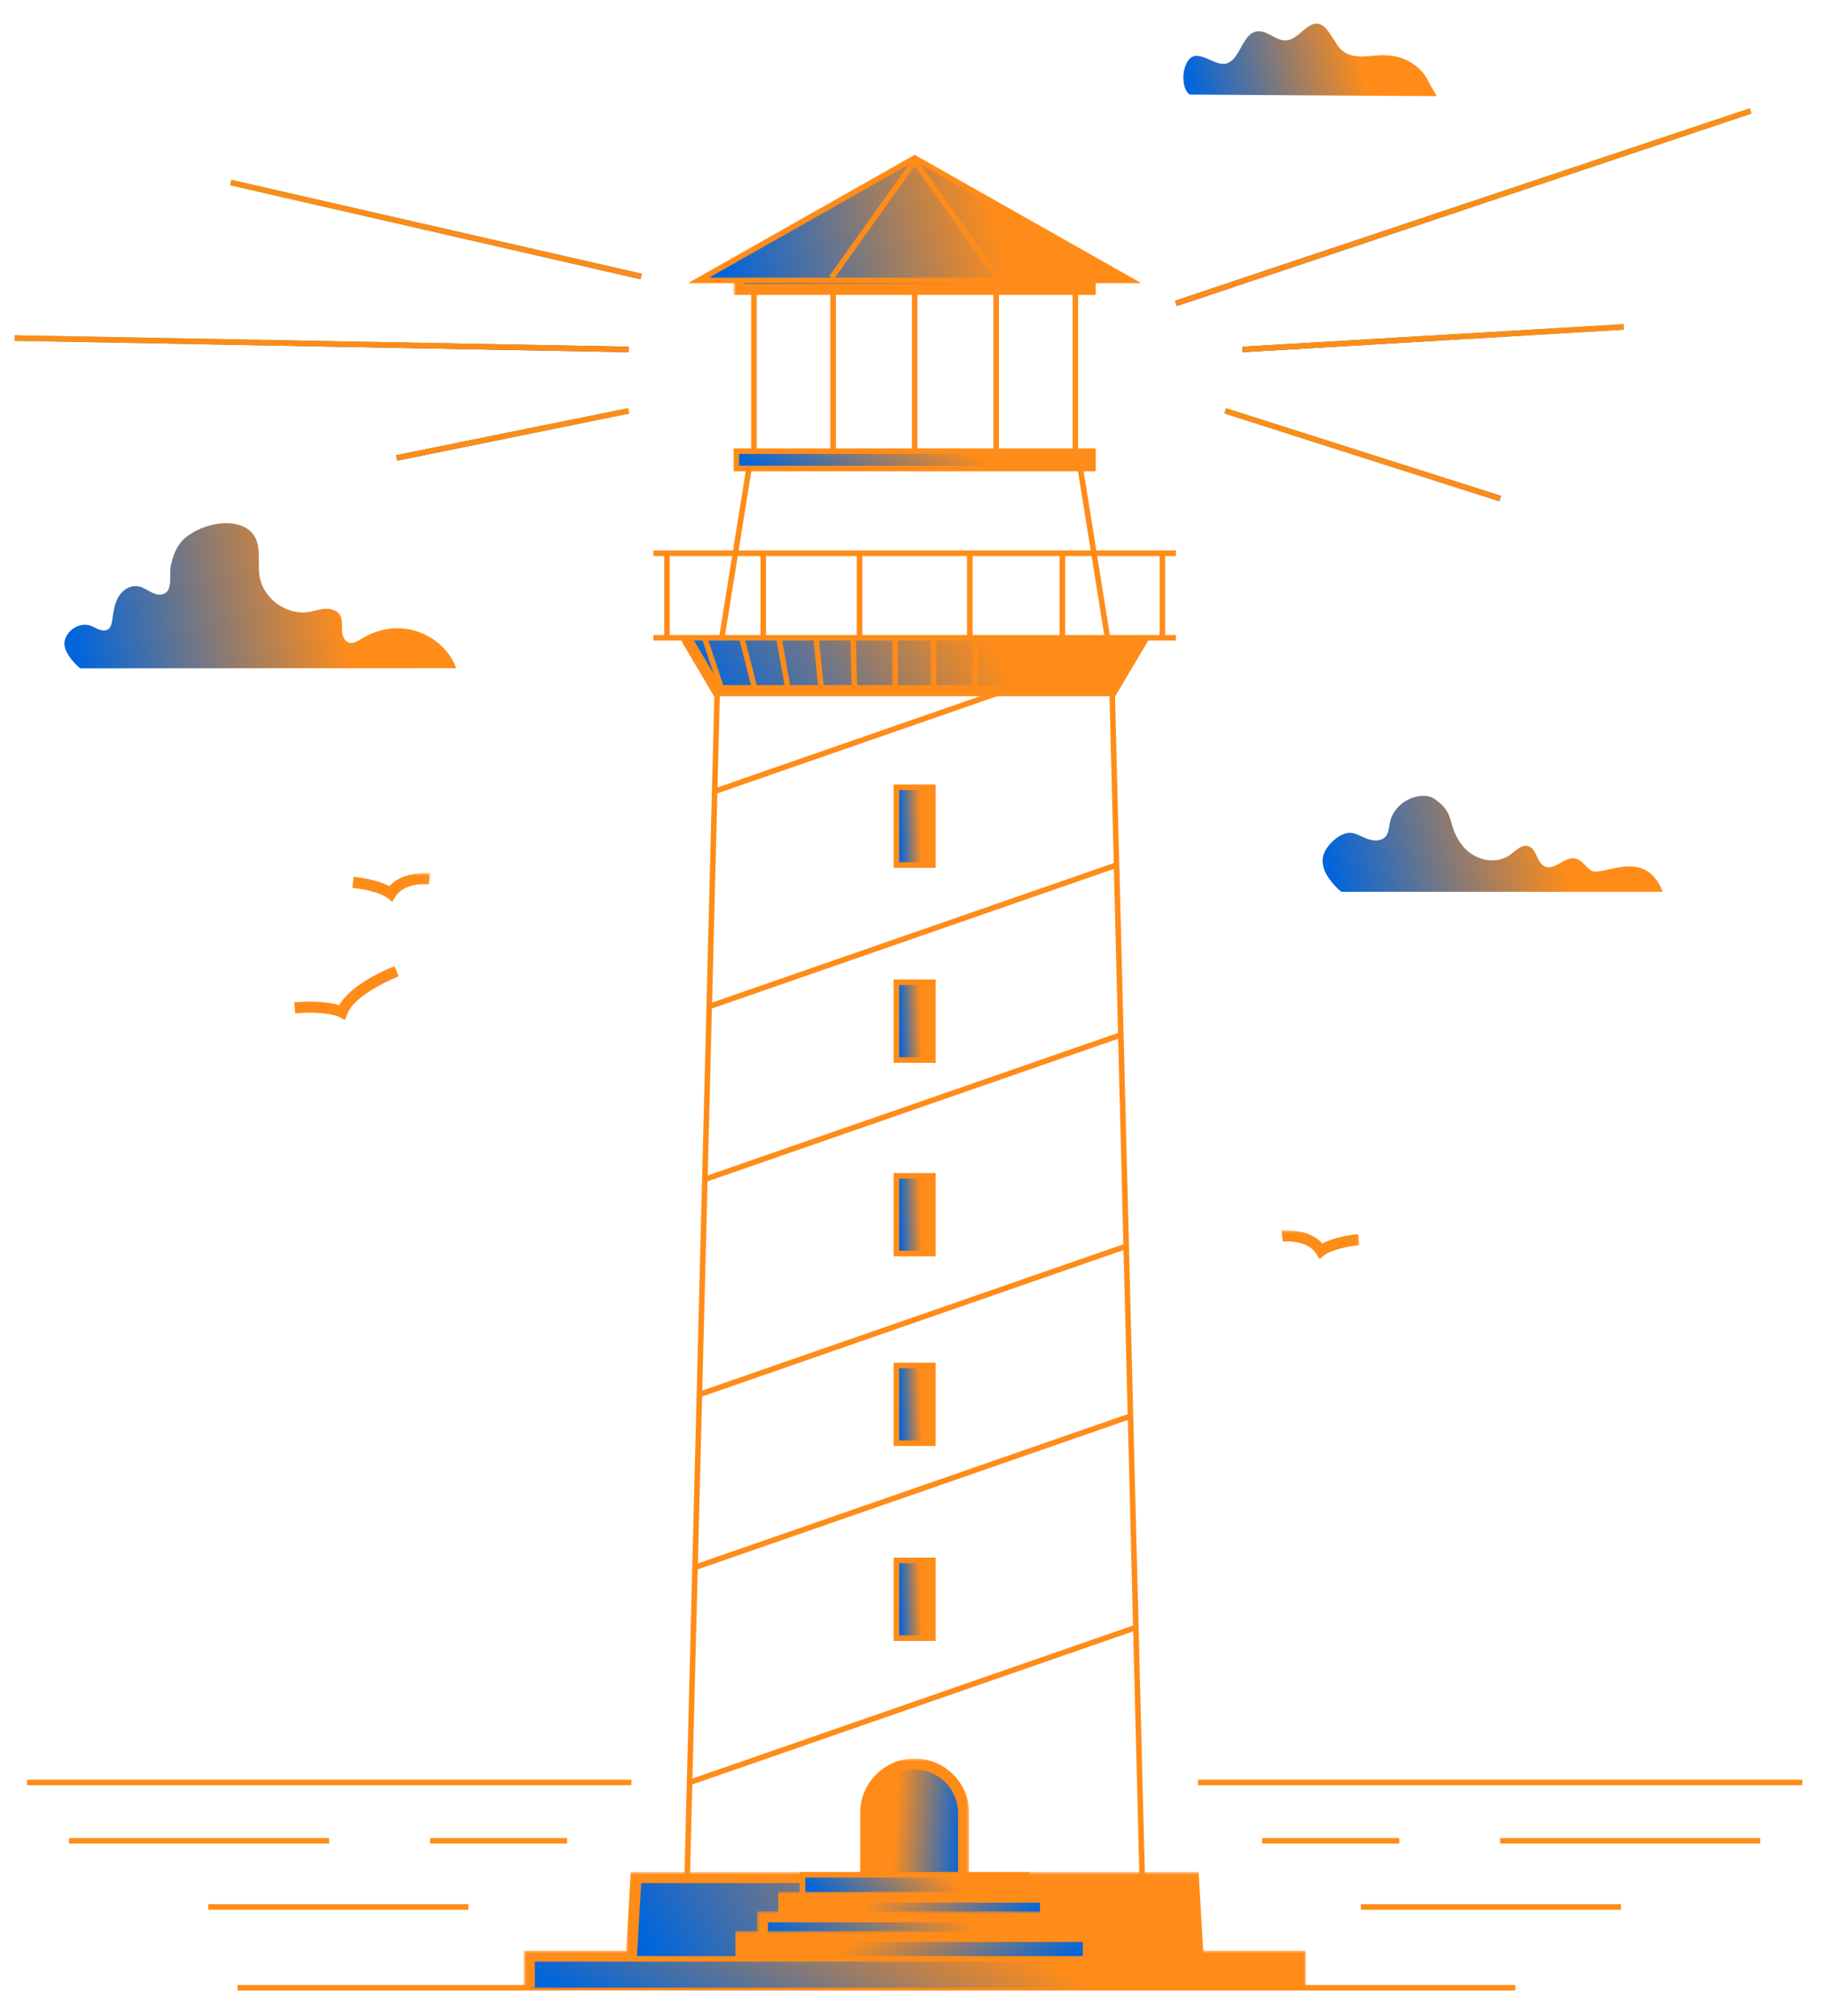 <svg width="329" height="363" viewBox="0 0 329 363" fill="none" xmlns="http://www.w3.org/2000/svg">
<g filter="url(#filter0_d_985_5194)">
<path d="M14.434 116.326L82.147 116.292C80.213 110.811 72.777 106.679 65.547 110.744C64.728 111.204 63.888 111.898 62.967 111.727C62.023 111.553 61.616 110.417 61.586 109.46C61.556 108.502 61.697 107.458 61.174 106.656C60.635 105.825 59.534 105.533 58.546 105.598C57.558 105.663 56.609 106.012 55.633 106.174C51.621 106.836 47.373 103.768 46.742 99.752C46.344 97.228 47.137 94.356 45.647 92.281C42.779 88.29 34.415 90.627 32.178 94.162C31.456 95.303 31.005 96.607 30.745 97.926C30.477 99.298 31.109 102.112 29.639 102.852C28.096 103.629 26.609 102.021 25.234 101.635C23.587 101.17 22.046 102.158 21.259 103.595C20.579 104.835 20.406 106.278 20.202 107.678C20.117 108.261 19.992 108.904 19.52 109.258C19.059 109.603 18.409 109.554 17.87 109.356C17.331 109.157 16.847 108.828 16.304 108.638C14.425 107.981 12.19 109.339 11.669 111.262C11.05 113.55 14.439 116.329 14.439 116.329L14.434 116.326Z" fill="url(#paint0_linear_985_5194)"/>
</g>
<g filter="url(#filter1_d_985_5194)">
<path d="M214.207 13.023C214.207 13.023 256.13 13.308 258.79 13.308C258.603 13.308 256.752 9.685 256.373 9.233C254.156 6.612 251.253 5.793 248.377 5.95C245.968 6.08 242.734 6.885 240.888 4.199C239.243 1.807 238.132 -1.102 235.374 0.946C233.845 2.082 232.684 3.625 230.823 3.209C229.211 2.848 227.848 1.3 226.136 1.686C224.456 2.066 223.644 4.49 222.601 5.999C220.357 9.24 218.173 6.244 215.556 6.05C213.059 5.865 212.201 11.441 214.207 13.021V13.023Z" fill="url(#paint1_linear_985_5194)"/>
</g>
<g filter="url(#filter2_d_985_5194)">
<path d="M238.603 152.926C239.098 154.101 240.625 155.876 241.546 156.549H299.416C296.129 148.208 288.36 154.15 286.409 152.66C285.461 151.933 284.769 150.73 283.589 150.536C281.678 150.219 279.924 152.805 278.166 151.991C276.708 151.315 276.759 148.824 275.227 148.342C273.997 147.956 272.935 149.185 271.889 149.936C269.716 151.5 266.512 151.049 264.446 149.346C262.9 148.072 261.938 146.244 261.424 144.331C260.864 142.244 260.318 141.251 258.456 139.921C257.621 139.324 256.663 139.187 255.661 139.315C253.16 139.632 250.856 141.522 250.314 143.986C250.113 144.904 250.113 145.943 249.481 146.64C248.792 147.401 247.593 147.442 246.61 147.149C245.627 146.857 244.736 146.297 243.748 146.017C241.671 145.434 238.89 148.009 238.318 149.95C238.038 150.904 238.191 151.949 238.603 152.926Z" fill="url(#paint2_linear_985_5194)"/>
</g>
<g filter="url(#filter3_d_985_5194)">
<path d="M42.76 353.868H272.873" stroke="#FF8C19"/>
</g>
<g filter="url(#filter4_d_985_5194)">
<mask id="path-5-outside-1_985_5194" maskUnits="userSpaceOnUse" x="52.076" y="169.861" width="20" height="10" fill="black">
<rect fill="white" x="52.076" y="169.861" width="20" height="10"/>
<path d="M71.43 170.861C71.43 170.861 63.18 173.982 61.588 178.225C61.588 178.225 59.177 176.923 53.076 177.455"/>
</mask>
<path d="M61.588 178.225L61.113 179.105L62.121 179.65L62.524 178.576L61.588 178.225ZM71.43 170.861C71.076 169.926 71.076 169.926 71.076 169.926C71.076 169.926 71.076 169.926 71.075 169.926C71.075 169.926 71.074 169.926 71.073 169.927C71.072 169.927 71.07 169.928 71.067 169.929C71.062 169.931 71.056 169.933 71.047 169.937C71.029 169.944 71.004 169.953 70.971 169.966C70.906 169.992 70.813 170.029 70.694 170.078C70.456 170.175 70.117 170.318 69.706 170.503C68.886 170.871 67.773 171.409 66.605 172.087C65.44 172.762 64.197 173.588 63.132 174.538C62.076 175.479 61.13 176.599 60.652 177.874L62.524 178.576C62.842 177.73 63.524 176.868 64.463 176.031C65.392 175.202 66.511 174.453 67.607 173.817C68.701 173.183 69.749 172.676 70.526 172.327C70.914 172.153 71.232 172.019 71.451 171.929C71.561 171.884 71.646 171.85 71.703 171.828C71.731 171.817 71.752 171.808 71.766 171.803C71.773 171.8 71.778 171.798 71.781 171.797C71.782 171.797 71.783 171.796 71.784 171.796C71.784 171.796 71.784 171.796 71.784 171.796C71.784 171.796 71.784 171.796 71.784 171.796C71.784 171.796 71.784 171.796 71.43 170.861ZM61.588 178.225C62.063 177.345 62.063 177.345 62.062 177.345C62.062 177.345 62.062 177.344 62.061 177.344C62.06 177.344 62.059 177.343 62.059 177.343C62.057 177.342 62.055 177.341 62.053 177.34C62.049 177.338 62.044 177.335 62.039 177.333C62.029 177.327 62.016 177.321 62.001 177.313C61.97 177.298 61.929 177.279 61.879 177.256C61.777 177.211 61.635 177.153 61.45 177.087C61.08 176.956 60.538 176.797 59.806 176.658C58.342 176.38 56.122 176.185 52.989 176.458L53.163 178.451C56.131 178.192 58.167 178.382 59.434 178.623C60.067 178.743 60.51 178.876 60.782 178.973C60.918 179.021 61.012 179.06 61.066 179.084C61.094 179.096 61.111 179.104 61.118 179.108C61.122 179.11 61.123 179.111 61.123 179.11C61.122 179.11 61.121 179.109 61.119 179.108C61.118 179.108 61.117 179.108 61.116 179.107C61.116 179.107 61.115 179.106 61.115 179.106C61.114 179.106 61.114 179.106 61.114 179.105C61.113 179.105 61.113 179.105 61.588 178.225Z" fill="#FF8C19" mask="url(#path-5-outside-1_985_5194)"/>
</g>
<g filter="url(#filter5_d_985_5194)">
<mask id="path-7-outside-2_985_5194" maskUnits="userSpaceOnUse" x="62.566" y="153.172" width="15" height="6" fill="black">
<rect fill="white" x="62.566" y="153.172" width="15" height="6"/>
<path d="M77.367 154.207C77.367 154.207 72.377 153.661 70.385 156.863C70.385 156.863 68.631 155.408 63.566 154.846"/>
</mask>
<path d="M70.385 156.863L69.746 157.633L70.628 158.365L71.234 157.392L70.385 156.863ZM77.367 154.207C77.476 153.213 77.476 153.213 77.475 153.213C77.475 153.213 77.475 153.213 77.474 153.213C77.474 153.213 77.473 153.213 77.472 153.213C77.471 153.213 77.469 153.213 77.467 153.212C77.463 153.212 77.457 153.211 77.451 153.211C77.438 153.209 77.42 153.208 77.397 153.206C77.352 153.202 77.29 153.197 77.21 153.192C77.053 153.182 76.83 153.173 76.559 153.172C76.018 153.171 75.27 153.205 74.449 153.35C72.84 153.633 70.752 154.379 69.536 156.335L71.234 157.392C72.009 156.146 73.413 155.563 74.796 155.32C75.472 155.2 76.097 155.171 76.554 155.172C76.781 155.173 76.964 155.181 77.087 155.188C77.149 155.192 77.195 155.196 77.224 155.198C77.239 155.2 77.249 155.201 77.255 155.201C77.258 155.201 77.26 155.202 77.26 155.202C77.26 155.202 77.26 155.202 77.26 155.202C77.26 155.202 77.26 155.202 77.26 155.202C77.259 155.202 77.259 155.202 77.259 155.202C77.259 155.202 77.258 155.201 77.367 154.207ZM70.385 156.863C71.023 156.094 71.023 156.094 71.022 156.093C71.022 156.093 71.022 156.093 71.021 156.092C71.021 156.092 71.02 156.091 71.019 156.091C71.018 156.089 71.016 156.088 71.014 156.087C71.011 156.084 71.007 156.081 71.003 156.078C70.995 156.071 70.984 156.063 70.972 156.053C70.948 156.035 70.916 156.011 70.877 155.983C70.798 155.927 70.688 155.854 70.544 155.768C70.255 155.597 69.832 155.375 69.25 155.139C68.086 154.667 66.291 154.142 63.677 153.852L63.456 155.84C65.906 156.112 67.521 156.596 68.499 156.992C68.989 157.191 69.32 157.368 69.519 157.486C69.619 157.546 69.686 157.59 69.722 157.616C69.74 157.629 69.751 157.638 69.755 157.641C69.757 157.642 69.757 157.642 69.756 157.641C69.755 157.64 69.754 157.639 69.752 157.638C69.751 157.637 69.751 157.637 69.749 157.636C69.749 157.635 69.748 157.635 69.748 157.634C69.748 157.634 69.747 157.634 69.747 157.634C69.746 157.633 69.746 157.633 70.385 156.863Z" fill="#FF8C19" mask="url(#path-7-outside-2_985_5194)"/>
</g>
<g filter="url(#filter6_d_985_5194)">
<mask id="path-9-outside-3_985_5194" maskUnits="userSpaceOnUse" x="229.887" y="217.495" width="15" height="6" fill="black">
<rect fill="white" x="229.887" y="217.495" width="15" height="6"/>
<path d="M230.887 218.53C230.887 218.53 235.877 217.984 237.869 221.186C237.869 221.186 239.623 219.731 244.687 219.169"/>
</mask>
<path d="M237.869 221.186L237.02 221.715L237.626 222.688L238.508 221.956L237.869 221.186ZM230.887 218.53C230.995 219.524 230.995 219.525 230.995 219.525C230.995 219.525 230.995 219.525 230.994 219.525C230.994 219.525 230.994 219.525 230.994 219.525C230.993 219.525 230.993 219.525 230.994 219.525C230.994 219.525 230.996 219.524 230.999 219.524C231.005 219.524 231.015 219.523 231.03 219.521C231.059 219.519 231.105 219.515 231.167 219.511C231.29 219.504 231.473 219.496 231.7 219.495C232.157 219.494 232.782 219.523 233.457 219.643C234.841 219.886 236.245 220.469 237.02 221.715L238.718 220.658C237.501 218.702 235.414 217.956 233.805 217.673C232.983 217.528 232.236 217.494 231.695 217.495C231.424 217.496 231.201 217.505 231.043 217.515C230.964 217.52 230.902 217.525 230.857 217.529C230.834 217.531 230.816 217.532 230.803 217.534C230.797 217.534 230.791 217.535 230.787 217.535C230.785 217.536 230.783 217.536 230.782 217.536C230.781 217.536 230.78 217.536 230.78 217.536C230.779 217.536 230.779 217.536 230.779 217.536C230.778 217.536 230.778 217.536 230.887 218.53ZM237.869 221.186C238.508 221.956 238.507 221.956 238.507 221.957C238.507 221.957 238.506 221.957 238.506 221.957C238.505 221.958 238.505 221.958 238.504 221.959C238.503 221.96 238.502 221.96 238.502 221.961C238.5 221.962 238.499 221.963 238.498 221.964C238.497 221.965 238.497 221.965 238.499 221.964C238.502 221.961 238.513 221.952 238.532 221.939C238.568 221.913 238.635 221.869 238.735 221.809C238.933 221.691 239.265 221.514 239.755 221.315C240.733 220.919 242.347 220.435 244.798 220.163L244.577 218.175C241.963 218.465 240.168 218.99 239.004 219.462C238.422 219.698 237.998 219.92 237.71 220.091C237.566 220.177 237.456 220.25 237.377 220.306C237.338 220.334 237.306 220.358 237.282 220.376C237.27 220.386 237.259 220.394 237.251 220.401C237.247 220.404 237.243 220.407 237.239 220.41C237.238 220.411 237.236 220.412 237.235 220.414C237.234 220.414 237.233 220.415 237.233 220.415C237.232 220.416 237.232 220.416 237.232 220.416C237.231 220.417 237.231 220.417 237.869 221.186Z" fill="#FF8C19" mask="url(#path-9-outside-3_985_5194)"/>
</g>
<g filter="url(#filter7_d_985_5194)">
<mask id="path-11-outside-4_985_5194" maskUnits="userSpaceOnUse" x="122.508" y="109.824" width="85" height="12" fill="black">
<rect fill="white" x="122.508" y="109.824" width="85" height="12"/>
<path d="M123.508 110.824L129.153 120.34H200.265L205.91 110.824"/>
</mask>
<path d="M123.508 110.824L129.153 120.34H200.265L205.91 110.824" fill="url(#paint3_linear_985_5194)"/>
<path d="M129.153 120.34L128.293 120.851L128.584 121.34H129.153V120.34ZM200.265 120.34V121.34H200.834L201.125 120.851L200.265 120.34ZM122.648 111.335L128.293 120.851L130.013 119.83L124.368 110.314L122.648 111.335ZM129.153 121.34H200.265V119.34H129.153V121.34ZM201.125 120.851L206.77 111.335L205.05 110.314L199.405 119.83L201.125 120.851Z" fill="#FF8C19" mask="url(#path-11-outside-4_985_5194)"/>
<path d="M130.054 120.34L126.889 110.824" stroke="#FF8C19"/>
<path d="M136.01 120.34L133.578 110.824" stroke="#FF8C19"/>
<path d="M141.962 120.34L140.264 110.824" stroke="#FF8C19"/>
<path d="M147.916 120.34L146.951 110.824" stroke="#FF8C19"/>
<path d="M153.872 120.34L153.641 110.824" stroke="#FF8C19"/>
<path d="M161.191 120.34V110.824" stroke="#FF8C19"/>
<path d="M168.131 120.34V110.824" stroke="#FF8C19"/>
<path d="M175.776 110.824L175.547 120.34" stroke="#FF8C19"/>
<path d="M182.464 110.824L181.502 120.34" stroke="#FF8C19"/>
<path d="M189.153 110.824L187.455 120.34" stroke="#FF8C19"/>
<path d="M195.842 110.824L193.41 120.34" stroke="#FF8C19"/>
<path d="M202.531 110.824L199.363 120.34" stroke="#FF8C19"/>
<path d="M135.768 48.1V77.726" stroke="#FF8C19"/>
<path d="M193.648 77.726V48.1" stroke="#FF8C19"/>
<path d="M150.027 48.1V77.726" stroke="#FF8C19"/>
<path d="M164.709 48.1V77.726" stroke="#FF8C19"/>
<path d="M179.391 77.726V48.1" stroke="#FF8C19"/>
<mask id="path-30-outside-5_985_5194" maskUnits="userSpaceOnUse" x="94.301" y="347.161" width="141" height="7" fill="black">
<rect fill="white" x="94.301" y="347.161" width="141" height="7"/>
<path d="M95.301 353.868V348.161H234.118V353.868"/>
</mask>
<path d="M95.301 353.868V348.161H234.118V353.868" fill="url(#paint4_linear_985_5194)"/>
<path d="M95.301 348.161V347.161H94.301V348.161H95.301ZM234.118 348.161H235.118V347.161H234.118V348.161ZM96.301 353.868V348.161H94.301V353.868H96.301ZM95.301 349.161H234.118V347.161H95.301V349.161ZM233.118 348.161V353.868H235.118V348.161H233.118Z" fill="#FF8C19" mask="url(#path-30-outside-5_985_5194)"/>
<path d="M129.984 110.824L134.949 79.859" stroke="#FF8C19"/>
<path d="M194.469 79.859L199.434 110.824" stroke="#FF8C19"/>
<path d="M200.268 120.34L205.679 334.024" stroke="#FF8C19"/>
<path d="M123.744 334.024L129.153 120.34" stroke="#FF8C19"/>
<path d="M201.069 151.736L127.711 177.209" stroke="#FF8C19"/>
<path d="M128.691 138.472L180.917 120.34" stroke="#FF8C19"/>
<path d="M125.158 278.183L203.574 250.951" stroke="#FF8C19"/>
<path d="M204.539 289.004L124.18 316.906" stroke="#FF8C19"/>
<path d="M202.805 220.365L125.953 247.058" stroke="#FF8C19"/>
<path d="M126.924 208.328L201.839 182.315" stroke="#FF8C19"/>
<mask id="path-42-outside-6_985_5194" maskUnits="userSpaceOnUse" x="112.697" y="333.024" width="105" height="16" fill="black">
<rect fill="white" x="112.697" y="333.024" width="105" height="16"/>
<path d="M215.723 348.16L214.895 334.024H114.528L113.697 348.16"/>
</mask>
<path d="M215.723 348.16L214.895 334.024H114.528L113.697 348.16" fill="url(#paint5_linear_985_5194)"/>
<path d="M214.895 334.024L215.893 333.966L215.838 333.024H214.895V334.024ZM114.528 334.024V333.024H113.585L113.53 333.966L114.528 334.024ZM216.722 348.102L215.893 333.966L213.897 334.083L214.725 348.219L216.722 348.102ZM214.895 333.024H114.528V335.024H214.895V333.024ZM113.53 333.966L112.699 348.102L114.696 348.219L115.526 334.083L113.53 333.966Z" fill="#FF8C19" mask="url(#path-42-outside-6_985_5194)"/>
<path d="M184.416 334.024V337.559" stroke="#FF8C19"/>
<path d="M211.752 110.824H117.666" stroke="#FF8C19"/>
<path d="M211.752 95.606H117.666" stroke="#FF8C19"/>
<path d="M120.104 95.888V110.824" stroke="#FF8C19"/>
<path d="M137.441 95.888V110.824" stroke="#FF8C19"/>
<path d="M154.781 95.888V110.824" stroke="#FF8C19"/>
<path d="M174.639 110.824V95.888" stroke="#FF8C19"/>
<path d="M191.312 95.888V110.824" stroke="#FF8C19"/>
<path d="M209.316 110.824V95.888" stroke="#FF8C19"/>
<path d="M196.816 77.726V77.226H196.316H133.104H132.604V77.726V79.847V80.347H133.104H196.316H196.816V79.847V77.726Z" fill="url(#paint6_linear_985_5194)" stroke="#FF8C19"/>
<mask id="path-54-outside-7_985_5194" maskUnits="userSpaceOnUse" x="132.104" y="45.978" width="66" height="4" fill="black">
<rect fill="white" x="132.104" y="45.978" width="66" height="4"/>
<path d="M196.316 45.978V48.1H133.104V45.978"/>
</mask>
<path d="M196.316 45.978V48.1H133.104V45.978" fill="url(#paint7_linear_985_5194)"/>
<path d="M196.316 48.1V49.1H197.316V48.1H196.316ZM133.104 48.1H132.104V49.1H133.104V48.1ZM195.316 45.978V48.1H197.316V45.978H195.316ZM196.316 47.1H133.104V49.1H196.316V47.1ZM134.104 48.1V45.978H132.104V48.1H134.104Z" fill="#FF8C19" mask="url(#path-54-outside-7_985_5194)"/>
<path d="M164.956 24.589L164.709 24.449L164.463 24.589L127.445 45.543L125.793 46.478H127.691H201.727H203.626L201.974 45.543L164.956 24.589Z" fill="url(#paint8_linear_985_5194)" stroke="#FF8C19"/>
<path d="M164.709 25.024L179.669 45.978" stroke="#FF8C19"/>
<path d="M164.708 25.024L149.748 45.978" stroke="#FF8C19"/>
<path d="M167.995 173.345V172.845H167.495H161.924H161.424V173.345V186.346V186.846H161.924H167.495H167.995V186.346V173.345Z" fill="url(#paint9_linear_985_5194)" stroke="#FF8C19"/>
<path d="M167.995 138.241V137.741H167.495H161.924H161.424V138.241V151.241V151.741H161.924H167.495H167.995V151.241V138.241Z" fill="url(#paint10_linear_985_5194)" stroke="#FF8C19"/>
<path d="M167.995 208.187V207.687H167.495H161.924H161.424V208.187V221.187V221.687H161.924H167.495H167.995V221.187V208.187Z" fill="url(#paint11_linear_985_5194)" stroke="#FF8C19"/>
<path d="M167.995 277.428V276.928H167.495H161.924H161.424V277.428V290.429V290.929H161.924H167.495H167.995V290.429V277.428Z" fill="url(#paint12_linear_985_5194)" stroke="#FF8C19"/>
<path d="M167.995 242.335V241.835H167.495H161.924H161.424V242.335V255.336V255.836H161.924H167.495H167.995V255.336V242.335Z" fill="url(#paint13_linear_985_5194)" stroke="#FF8C19"/>
<mask id="path-64-outside-8_985_5194" maskUnits="userSpaceOnUse" x="154.521" y="312.595" width="20" height="22" fill="black">
<rect fill="white" x="154.521" y="312.595" width="20" height="22"/>
<path d="M173.521 334.024V322.408C173.521 317.54 169.577 313.595 164.709 313.595C159.841 313.595 155.896 317.54 155.896 322.408V334.024"/>
</mask>
<path d="M173.521 334.024V322.408C173.521 317.54 169.577 313.595 164.709 313.595C159.841 313.595 155.896 317.54 155.896 322.408V334.024" fill="url(#paint14_linear_985_5194)"/>
<path d="M172.521 334.024V322.408H174.521V334.024H172.521ZM172.521 322.408C172.521 318.092 169.024 314.595 164.709 314.595V312.595C170.129 312.595 174.521 316.987 174.521 322.408H172.521ZM164.709 314.595C160.393 314.595 156.896 318.092 156.896 322.408H154.896C154.896 316.987 159.289 312.595 164.709 312.595V314.595ZM156.896 322.408V334.024H154.896V322.408H156.896Z" fill="#FF8C19" mask="url(#path-64-outside-8_985_5194)"/>
<path d="M145.004 333.524H144.504V334.024V336.776V337.276H145.004H184.408H184.908V336.776V334.024V333.524H184.408H145.004Z" fill="url(#paint15_linear_985_5194)" stroke="#FF8C19"/>
<mask id="path-67-outside-9_985_5194" maskUnits="userSpaceOnUse" x="139.271" y="336.56" width="50" height="5" fill="black">
<rect fill="white" x="139.271" y="336.56" width="50" height="5"/>
<path d="M188.271 341.092V337.56H141.148V341.092"/>
</mask>
<path d="M188.271 341.092V337.56H141.148V341.092" fill="url(#paint16_linear_985_5194)"/>
<path d="M188.271 337.56V336.56H189.271V337.56H188.271ZM141.148 337.56H140.148V336.56H141.148V337.56ZM187.271 341.092V337.56H189.271V341.092H187.271ZM188.271 338.56H141.148V336.56H188.271V338.56ZM142.148 337.56V341.092H140.148V337.56H142.148Z" fill="#FF8C19" mask="url(#path-67-outside-9_985_5194)"/>
<mask id="path-69-outside-10_985_5194" maskUnits="userSpaceOnUse" x="136.291" y="340.093" width="57" height="5" fill="black">
<rect fill="white" x="136.291" y="340.093" width="57" height="5"/>
<path d="M137.291 344.628V341.093H192.129V344.628"/>
</mask>
<path d="M137.291 344.628V341.093H192.129V344.628" fill="url(#paint17_linear_985_5194)"/>
<path d="M137.291 341.093V340.093H136.291V341.093H137.291ZM192.129 341.093H193.129V340.093H192.129V341.093ZM138.291 344.628V341.093H136.291V344.628H138.291ZM137.291 342.093H192.129V340.093H137.291V342.093ZM191.129 341.093V344.628H193.129V341.093H191.129Z" fill="#FF8C19" mask="url(#path-69-outside-10_985_5194)"/>
<mask id="path-71-outside-11_985_5194" maskUnits="userSpaceOnUse" x="131.986" y="343.628" width="65" height="5" fill="black">
<rect fill="white" x="131.986" y="343.628" width="65" height="5"/>
<path d="M195.986 348.161V344.628H133.438V348.161"/>
</mask>
<path d="M195.986 348.161V344.628H133.438V348.161" fill="url(#paint18_linear_985_5194)"/>
<path d="M195.986 344.628V343.628H196.986V344.628H195.986ZM133.438 344.628H132.438V343.628H133.438V344.628ZM194.986 348.161V344.628H196.986V348.161H194.986ZM195.986 345.628H133.438V343.628H195.986V345.628ZM134.438 344.628V348.161H132.438V344.628H134.438Z" fill="#FF8C19" mask="url(#path-71-outside-11_985_5194)"/>
</g>
<path d="M211.752 54.627L315.236 19.978" stroke="url(#paint19_linear_985_5194)"/>
<path d="M211.752 54.627L315.236 19.978" stroke="#FF8C19"/>
<path d="M223.764 62.914L292.4 58.854" stroke="url(#paint20_linear_985_5194)"/>
<path d="M223.764 62.914L292.4 58.854" stroke="#FF8C19"/>
<path d="M220.641 73.969L270.143 89.761" stroke="url(#paint21_linear_985_5194)"/>
<path d="M220.641 73.969L270.143 89.761" stroke="#FF8C19"/>
<path d="M113.208 62.914L2.654 60.855" stroke="url(#paint22_linear_985_5194)"/>
<path d="M113.208 62.914L2.654 60.855" stroke="#FF8C19"/>
<path d="M115.444 49.777L41.559 32.865" stroke="url(#paint23_linear_985_5194)"/>
<path d="M115.444 49.777L41.559 32.865" stroke="#FF8C19"/>
<path d="M113.209 73.969L71.43 82.446" stroke="url(#paint24_linear_985_5194)"/>
<path d="M113.209 73.969L71.43 82.446" stroke="#FF8C19"/>
<g filter="url(#filter8_d_985_5194)">
<path d="M215.723 316.906H324.562" stroke="#FF8C19"/>
<path d="M227.293 327.41H251.968" stroke="#FF8C19"/>
<path d="M270.145 327.41H316.979" stroke="#FF8C19"/>
<path d="M245.068 339.325H291.903" stroke="#FF8C19"/>
<path d="M113.696 316.906H4.854" stroke="#FF8C19"/>
<path d="M102.124 327.41H77.449" stroke="#FF8C19"/>
<path d="M59.274 327.41H12.44" stroke="#FF8C19"/>
<path d="M84.35 339.325H37.516" stroke="#FF8C19"/>
</g>
<defs>
<filter id="filter0_d_985_5194" x="7.594" y="90.19" width="78.553" height="34.139" filterUnits="userSpaceOnUse" color-interpolation-filters="sRGB">
<feFlood flood-opacity="0" result="BackgroundImageFix"/>
<feColorMatrix in="SourceAlpha" type="matrix" values="0 0 0 0 0 0 0 0 0 0 0 0 0 0 0 0 0 0 127 0" result="hardAlpha"/>
<feOffset dy="4"/>
<feGaussianBlur stdDeviation="2"/>
<feComposite in2="hardAlpha" operator="out"/>
<feColorMatrix type="matrix" values="0 0 0 0 0 0 0 0 0 0 0 0 0 0 0 0 0 0 0.25 0"/>
<feBlend mode="normal" in2="BackgroundImageFix" result="effect1_dropShadow_985_5194"/>
<feBlend mode="normal" in="SourceGraphic" in2="effect1_dropShadow_985_5194" result="shape"/>
</filter>
<filter id="filter1_d_985_5194" x="209.094" y="0.252" width="53.697" height="21.055" filterUnits="userSpaceOnUse" color-interpolation-filters="sRGB">
<feFlood flood-opacity="0" result="BackgroundImageFix"/>
<feColorMatrix in="SourceAlpha" type="matrix" values="0 0 0 0 0 0 0 0 0 0 0 0 0 0 0 0 0 0 127 0" result="hardAlpha"/>
<feOffset dy="4"/>
<feGaussianBlur stdDeviation="2"/>
<feComposite in2="hardAlpha" operator="out"/>
<feColorMatrix type="matrix" values="0 0 0 0 0 0 0 0 0 0 0 0 0 0 0 0 0 0 0.25 0"/>
<feBlend mode="normal" in2="BackgroundImageFix" result="effect1_dropShadow_985_5194"/>
<feBlend mode="normal" in="SourceGraphic" in2="effect1_dropShadow_985_5194" result="shape"/>
</filter>
<filter id="filter2_d_985_5194" x="234.176" y="139.271" width="69.24" height="25.278" filterUnits="userSpaceOnUse" color-interpolation-filters="sRGB">
<feFlood flood-opacity="0" result="BackgroundImageFix"/>
<feColorMatrix in="SourceAlpha" type="matrix" values="0 0 0 0 0 0 0 0 0 0 0 0 0 0 0 0 0 0 127 0" result="hardAlpha"/>
<feOffset dy="4"/>
<feGaussianBlur stdDeviation="2"/>
<feComposite in2="hardAlpha" operator="out"/>
<feColorMatrix type="matrix" values="0 0 0 0 0 0 0 0 0 0 0 0 0 0 0 0 0 0 0.25 0"/>
<feBlend mode="normal" in2="BackgroundImageFix" result="effect1_dropShadow_985_5194"/>
<feBlend mode="normal" in="SourceGraphic" in2="effect1_dropShadow_985_5194" result="shape"/>
</filter>
<filter id="filter3_d_985_5194" x="38.76" y="353.368" width="238.113" height="9" filterUnits="userSpaceOnUse" color-interpolation-filters="sRGB">
<feFlood flood-opacity="0" result="BackgroundImageFix"/>
<feColorMatrix in="SourceAlpha" type="matrix" values="0 0 0 0 0 0 0 0 0 0 0 0 0 0 0 0 0 0 127 0" result="hardAlpha"/>
<feOffset dy="4"/>
<feGaussianBlur stdDeviation="2"/>
<feComposite in2="hardAlpha" operator="out"/>
<feColorMatrix type="matrix" values="0 0 0 0 0 0 0 0 0 0 0 0 0 0 0 0 0 0 0.25 0"/>
<feBlend mode="normal" in2="BackgroundImageFix" result="effect1_dropShadow_985_5194"/>
<feBlend mode="normal" in="SourceGraphic" in2="effect1_dropShadow_985_5194" result="shape"/>
</filter>
<filter id="filter4_d_985_5194" x="48.99" y="169.926" width="26.795" height="17.724" filterUnits="userSpaceOnUse" color-interpolation-filters="sRGB">
<feFlood flood-opacity="0" result="BackgroundImageFix"/>
<feColorMatrix in="SourceAlpha" type="matrix" values="0 0 0 0 0 0 0 0 0 0 0 0 0 0 0 0 0 0 127 0" result="hardAlpha"/>
<feOffset dy="4"/>
<feGaussianBlur stdDeviation="2"/>
<feComposite in2="hardAlpha" operator="out"/>
<feColorMatrix type="matrix" values="0 0 0 0 0 0 0 0 0 0 0 0 0 0 0 0 0 0 0.25 0"/>
<feBlend mode="normal" in2="BackgroundImageFix" result="effect1_dropShadow_985_5194"/>
<feBlend mode="normal" in="SourceGraphic" in2="effect1_dropShadow_985_5194" result="shape"/>
</filter>
<filter id="filter5_d_985_5194" x="59.457" y="153.172" width="22.018" height="13.193" filterUnits="userSpaceOnUse" color-interpolation-filters="sRGB">
<feFlood flood-opacity="0" result="BackgroundImageFix"/>
<feColorMatrix in="SourceAlpha" type="matrix" values="0 0 0 0 0 0 0 0 0 0 0 0 0 0 0 0 0 0 127 0" result="hardAlpha"/>
<feOffset dy="4"/>
<feGaussianBlur stdDeviation="2"/>
<feComposite in2="hardAlpha" operator="out"/>
<feColorMatrix type="matrix" values="0 0 0 0 0 0 0 0 0 0 0 0 0 0 0 0 0 0 0.25 0"/>
<feBlend mode="normal" in2="BackgroundImageFix" result="effect1_dropShadow_985_5194"/>
<feBlend mode="normal" in="SourceGraphic" in2="effect1_dropShadow_985_5194" result="shape"/>
</filter>
<filter id="filter6_d_985_5194" x="226.779" y="217.495" width="22.018" height="13.193" filterUnits="userSpaceOnUse" color-interpolation-filters="sRGB">
<feFlood flood-opacity="0" result="BackgroundImageFix"/>
<feColorMatrix in="SourceAlpha" type="matrix" values="0 0 0 0 0 0 0 0 0 0 0 0 0 0 0 0 0 0 127 0" result="hardAlpha"/>
<feOffset dy="4"/>
<feGaussianBlur stdDeviation="2"/>
<feComposite in2="hardAlpha" operator="out"/>
<feColorMatrix type="matrix" values="0 0 0 0 0 0 0 0 0 0 0 0 0 0 0 0 0 0 0.25 0"/>
<feBlend mode="normal" in2="BackgroundImageFix" result="effect1_dropShadow_985_5194"/>
<feBlend mode="normal" in="SourceGraphic" in2="effect1_dropShadow_985_5194" result="shape"/>
</filter>
<filter id="filter7_d_985_5194" x="90.301" y="23.875" width="148.816" height="337.994" filterUnits="userSpaceOnUse" color-interpolation-filters="sRGB">
<feFlood flood-opacity="0" result="BackgroundImageFix"/>
<feColorMatrix in="SourceAlpha" type="matrix" values="0 0 0 0 0 0 0 0 0 0 0 0 0 0 0 0 0 0 127 0" result="hardAlpha"/>
<feOffset dy="4"/>
<feGaussianBlur stdDeviation="2"/>
<feComposite in2="hardAlpha" operator="out"/>
<feColorMatrix type="matrix" values="0 0 0 0 0 0 0 0 0 0 0 0 0 0 0 0 0 0 0.25 0"/>
<feBlend mode="normal" in2="BackgroundImageFix" result="effect1_dropShadow_985_5194"/>
<feBlend mode="normal" in="SourceGraphic" in2="effect1_dropShadow_985_5194" result="shape"/>
</filter>
<filter id="filter8_d_985_5194" x="0.854" y="316.406" width="327.709" height="31.419" filterUnits="userSpaceOnUse" color-interpolation-filters="sRGB">
<feFlood flood-opacity="0" result="BackgroundImageFix"/>
<feColorMatrix in="SourceAlpha" type="matrix" values="0 0 0 0 0 0 0 0 0 0 0 0 0 0 0 0 0 0 127 0" result="hardAlpha"/>
<feOffset dy="4"/>
<feGaussianBlur stdDeviation="2"/>
<feComposite in2="hardAlpha" operator="out"/>
<feColorMatrix type="matrix" values="0 0 0 0 0 0 0 0 0 0 0 0 0 0 0 0 0 0 0.25 0"/>
<feBlend mode="normal" in2="BackgroundImageFix" result="effect1_dropShadow_985_5194"/>
<feBlend mode="normal" in="SourceGraphic" in2="effect1_dropShadow_985_5194" result="shape"/>
</filter>
<linearGradient id="paint0_linear_985_5194" x1="11.594" y1="103.259" x2="58.976" y2="93.93" gradientUnits="userSpaceOnUse">
<stop stop-color="#0065DD"/>
<stop offset="1" stop-color="#FF8C19"/>
</linearGradient>
<linearGradient id="paint1_linear_985_5194" x1="213.094" y1="6.78" x2="243.021" y2="-0.862" gradientUnits="userSpaceOnUse">
<stop stop-color="#0065DD"/>
<stop offset="1" stop-color="#FF8C19"/>
</linearGradient>
<linearGradient id="paint2_linear_985_5194" x1="238.176" y1="147.91" x2="278.221" y2="137.556" gradientUnits="userSpaceOnUse">
<stop stop-color="#0065DD"/>
<stop offset="1" stop-color="#FF8C19"/>
</linearGradient>
<linearGradient id="paint3_linear_985_5194" x1="123.508" y1="115.582" x2="164.597" y2="89.627" gradientUnits="userSpaceOnUse">
<stop stop-color="#0065DD"/>
<stop offset="1" stop-color="#FF8C19"/>
</linearGradient>
<linearGradient id="paint4_linear_985_5194" x1="95.301" y1="351.015" x2="118.649" y2="309.59" gradientUnits="userSpaceOnUse">
<stop stop-color="#0065DD"/>
<stop offset="1" stop-color="#FF8C19"/>
</linearGradient>
<linearGradient id="paint5_linear_985_5194" x1="113.697" y1="341.092" x2="169.425" y2="311.752" gradientUnits="userSpaceOnUse">
<stop stop-color="#0065DD"/>
<stop offset="1" stop-color="#FF8C19"/>
</linearGradient>
<linearGradient id="paint6_linear_985_5194" x1="133.104" y1="78.786" x2="140.808" y2="62.042" gradientUnits="userSpaceOnUse">
<stop stop-color="#0065DD"/>
<stop offset="1" stop-color="#FF8C19"/>
</linearGradient>
<linearGradient id="paint7_linear_985_5194" x1="133.104" y1="47.039" x2="140.808" y2="30.294" gradientUnits="userSpaceOnUse">
<stop stop-color="#0065DD"/>
<stop offset="1" stop-color="#FF8C19"/>
</linearGradient>
<linearGradient id="paint8_linear_985_5194" x1="127.691" y1="35.501" x2="176.123" y2="23.018" gradientUnits="userSpaceOnUse">
<stop stop-color="#0065DD"/>
<stop offset="1" stop-color="#FF8C19"/>
</linearGradient>
<linearGradient id="paint9_linear_985_5194" x1="161.924" y1="179.846" x2="165.807" y2="179.724" gradientUnits="userSpaceOnUse">
<stop stop-color="#0065DD"/>
<stop offset="1" stop-color="#FF8C19"/>
</linearGradient>
<linearGradient id="paint10_linear_985_5194" x1="161.924" y1="144.741" x2="165.807" y2="144.62" gradientUnits="userSpaceOnUse">
<stop stop-color="#0065DD"/>
<stop offset="1" stop-color="#FF8C19"/>
</linearGradient>
<linearGradient id="paint11_linear_985_5194" x1="161.924" y1="214.687" x2="165.807" y2="214.565" gradientUnits="userSpaceOnUse">
<stop stop-color="#0065DD"/>
<stop offset="1" stop-color="#FF8C19"/>
</linearGradient>
<linearGradient id="paint12_linear_985_5194" x1="161.924" y1="283.929" x2="165.807" y2="283.807" gradientUnits="userSpaceOnUse">
<stop stop-color="#0065DD"/>
<stop offset="1" stop-color="#FF8C19"/>
</linearGradient>
<linearGradient id="paint13_linear_985_5194" x1="161.924" y1="248.836" x2="165.807" y2="248.714" gradientUnits="userSpaceOnUse">
<stop stop-color="#0065DD"/>
<stop offset="1" stop-color="#FF8C19"/>
</linearGradient>
<linearGradient id="paint14_linear_985_5194" x1="173.521" y1="323.81" x2="161.274" y2="323.039" gradientUnits="userSpaceOnUse">
<stop stop-color="#0065DD"/>
<stop offset="1" stop-color="#FF8C19"/>
</linearGradient>
<linearGradient id="paint15_linear_985_5194" x1="145.004" y1="335.4" x2="158.149" y2="321.668" gradientUnits="userSpaceOnUse">
<stop stop-color="#0065DD"/>
<stop offset="1" stop-color="#FF8C19"/>
</linearGradient>
<linearGradient id="paint16_linear_985_5194" x1="188.271" y1="339.326" x2="171.385" y2="322.895" gradientUnits="userSpaceOnUse">
<stop stop-color="#0065DD"/>
<stop offset="1" stop-color="#FF8C19"/>
</linearGradient>
<linearGradient id="paint17_linear_985_5194" x1="137.291" y1="342.86" x2="154.067" y2="323.877" gradientUnits="userSpaceOnUse">
<stop stop-color="#0065DD"/>
<stop offset="1" stop-color="#FF8C19"/>
</linearGradient>
<linearGradient id="paint18_linear_985_5194" x1="195.986" y1="346.394" x2="179.631" y2="325.271" gradientUnits="userSpaceOnUse">
<stop stop-color="#0065DD"/>
<stop offset="1" stop-color="#FF8C19"/>
</linearGradient>
<linearGradient id="paint19_linear_985_5194" x1="263.494" y1="19.978" x2="263.494" y2="54.627" gradientUnits="userSpaceOnUse">
<stop stop-color="#0EF04D"/>
<stop offset="1" stop-color="#29338A"/>
</linearGradient>
<linearGradient id="paint20_linear_985_5194" x1="258.082" y1="58.854" x2="258.082" y2="62.914" gradientUnits="userSpaceOnUse">
<stop stop-color="#0EF04D"/>
<stop offset="1" stop-color="#29338A"/>
</linearGradient>
<linearGradient id="paint21_linear_985_5194" x1="245.392" y1="73.969" x2="245.392" y2="89.761" gradientUnits="userSpaceOnUse">
<stop stop-color="#0EF04D"/>
<stop offset="1" stop-color="#29338A"/>
</linearGradient>
<linearGradient id="paint22_linear_985_5194" x1="57.931" y1="60.855" x2="57.931" y2="62.914" gradientUnits="userSpaceOnUse">
<stop stop-color="#0EF04D"/>
<stop offset="1" stop-color="#29338A"/>
</linearGradient>
<linearGradient id="paint23_linear_985_5194" x1="78.501" y1="32.865" x2="78.501" y2="49.777" gradientUnits="userSpaceOnUse">
<stop stop-color="#0EF04D"/>
<stop offset="1" stop-color="#29338A"/>
</linearGradient>
<linearGradient id="paint24_linear_985_5194" x1="92.319" y1="73.969" x2="92.319" y2="82.446" gradientUnits="userSpaceOnUse">
<stop stop-color="#0EF04D"/>
<stop offset="1" stop-color="#29338A"/>
</linearGradient>
</defs>
</svg>
